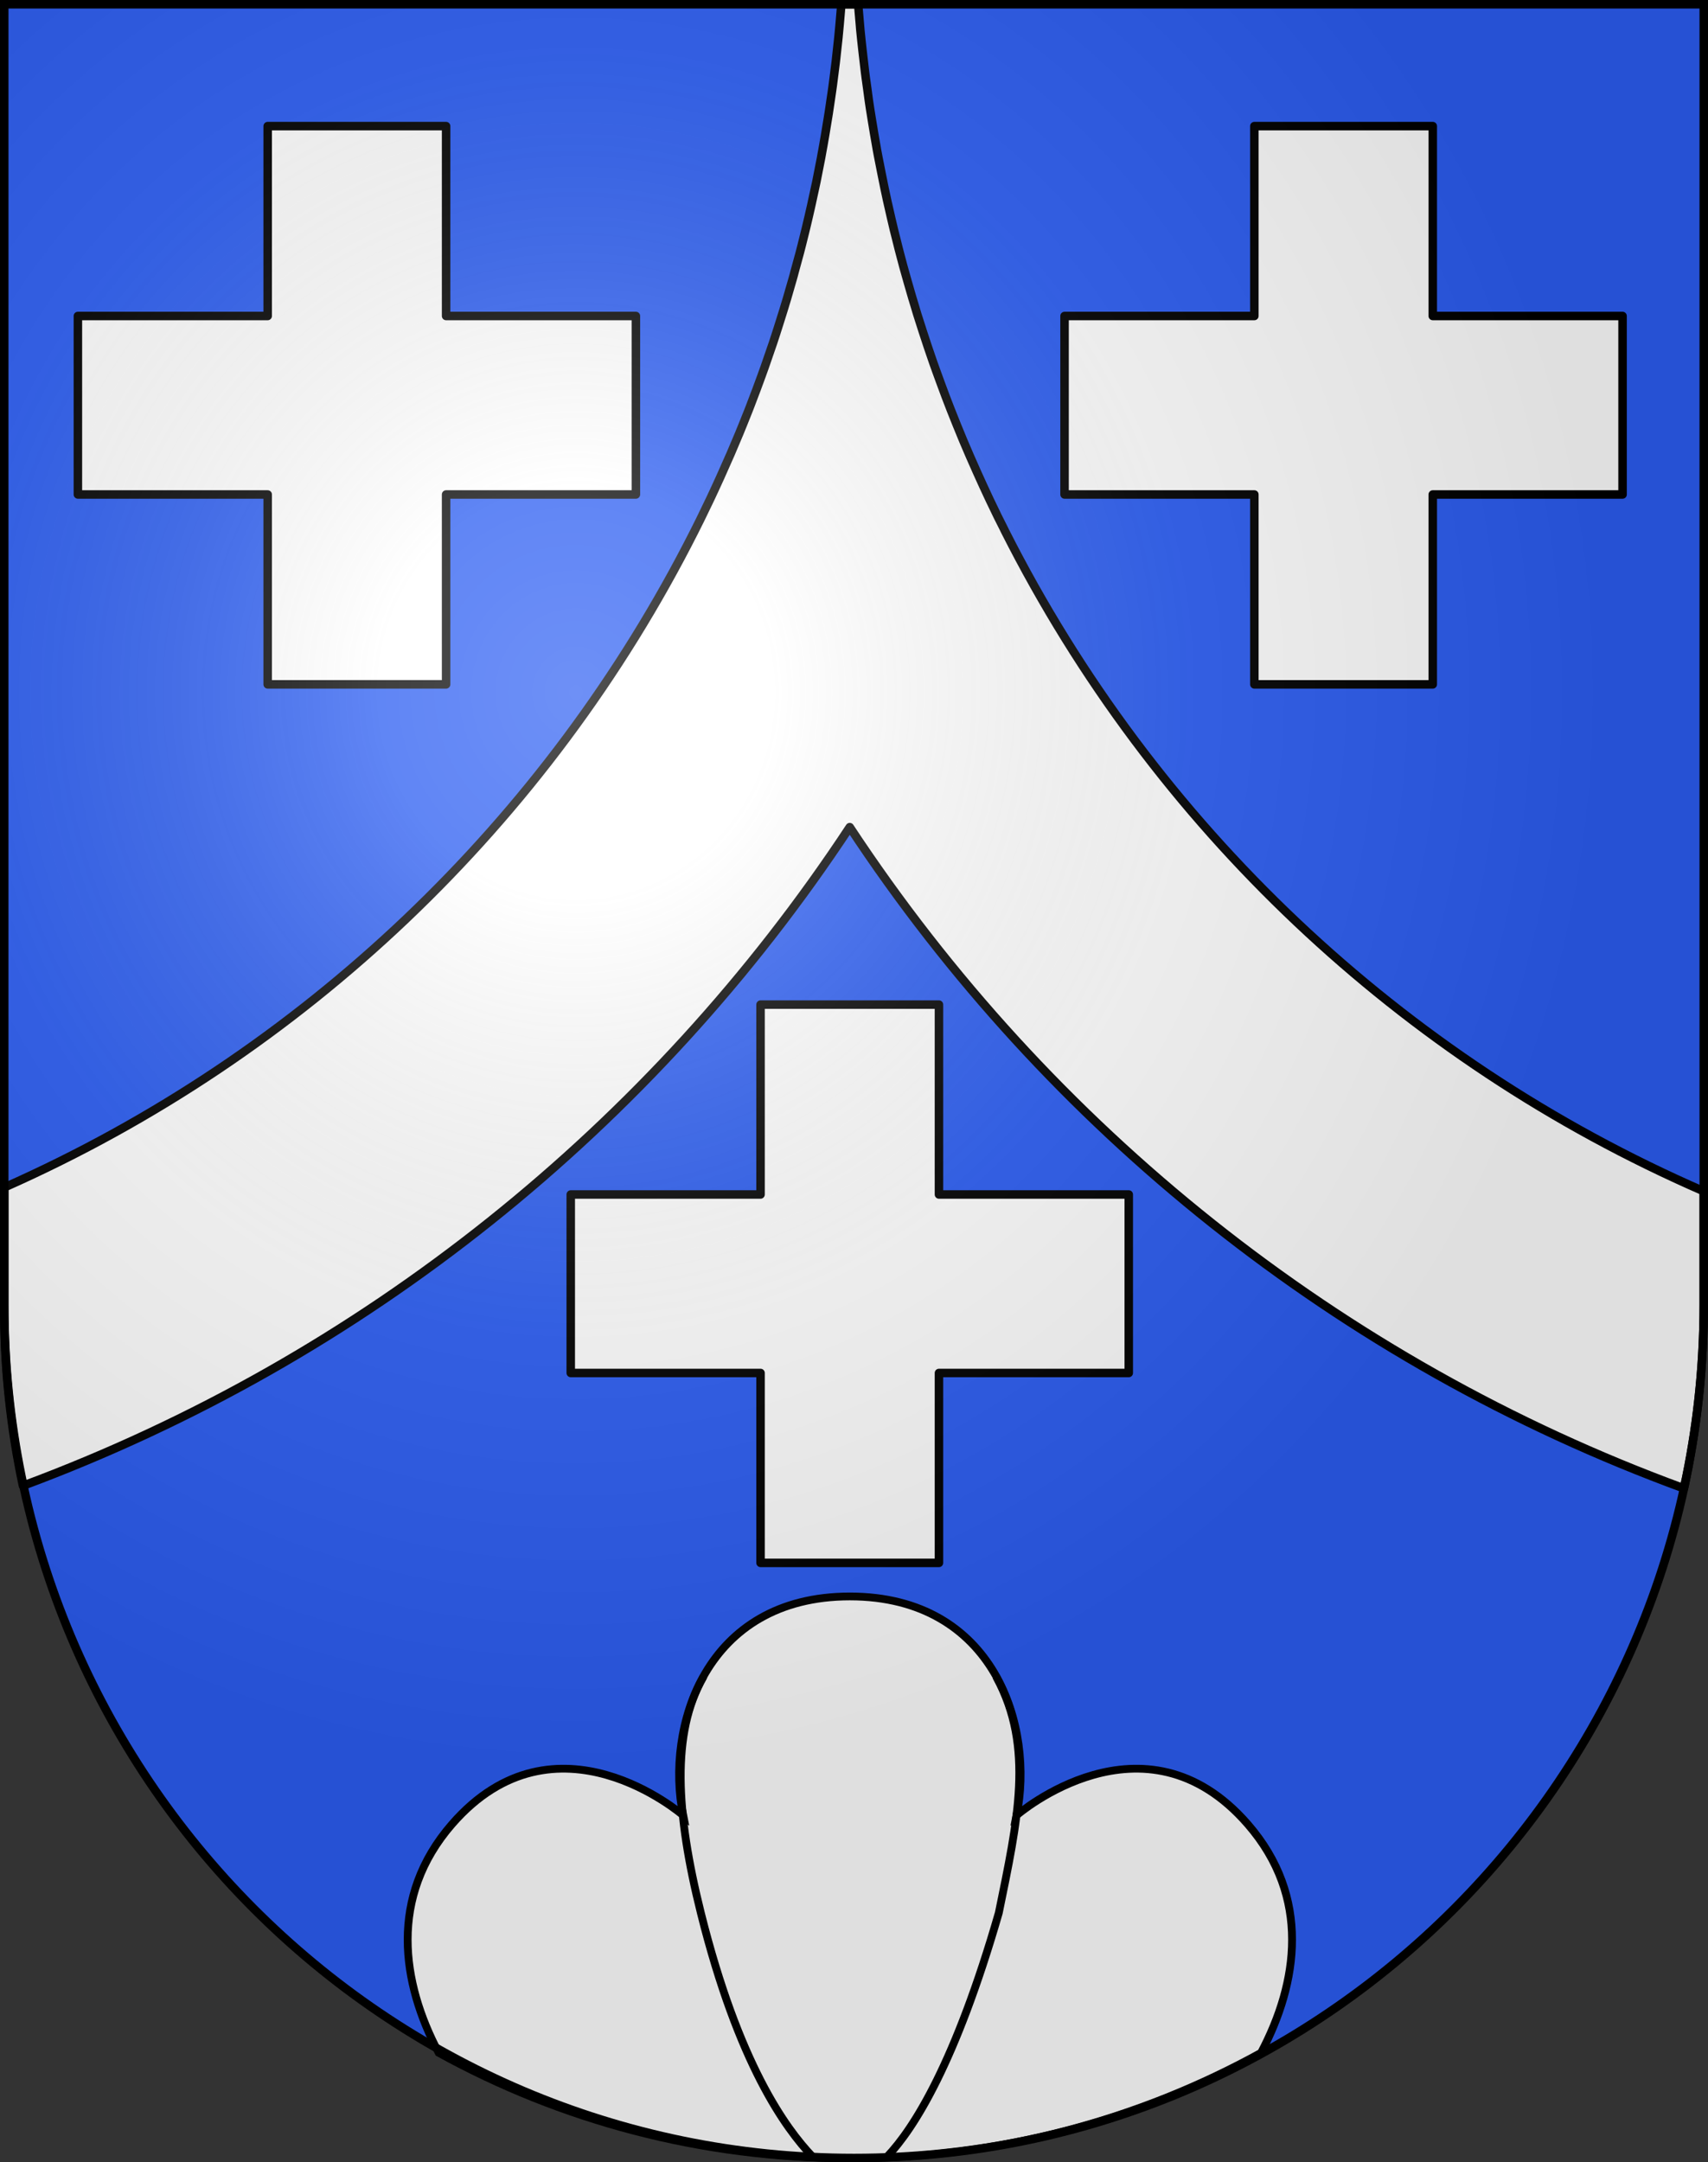 <?xml version="1.0" encoding="UTF-8" standalone="no"?>
<svg
   xmlns:i="http://ns.adobe.com/AdobeIllustrator/10.0/"
   xmlns:dc="http://purl.org/dc/elements/1.1/"
   xmlns:cc="http://web.resource.org/cc/"
   xmlns:rdf="http://www.w3.org/1999/02/22-rdf-syntax-ns#"
   xmlns:svg="http://www.w3.org/2000/svg"
   xmlns="http://www.w3.org/2000/svg"
   xmlns:xlink="http://www.w3.org/1999/xlink"
   xmlns:sodipodi="http://sodipodi.sourceforge.net/DTD/sodipodi-0.dtd"
   xmlns:inkscape="http://www.inkscape.org/namespaces/inkscape"
   height="763"
   width="603"
   version="1.0"
   id="svg20"
   sodipodi:version="0.32"
   inkscape:version="0.44.1"
   sodipodi:docname="Lamboing-coat of arms.svg"
   sodipodi:docbase="F:\MIS DOCUMENTOS\Mis imágenes\Encyclopédie\Escudos de Suiza">
  <rect width="100%" height="100%" fill="#333333" stroke="none"/>
  <defs
     id="defs29">
    <linearGradient
       id="linearGradient2893">
      <stop
         style="stop-color:#ffffff;stop-opacity:0.314;"
         offset="0"
         id="stop2895" />
      <stop
         id="stop2897"
         offset="0.19"
         style="stop-color:#ffffff;stop-opacity:0.251;" />
      <stop
         style="stop-color:#6b6b6b;stop-opacity:0.125;"
         offset="0.6"
         id="stop2901" />
      <stop
         style="stop-color:#000000;stop-opacity:0.125;"
         offset="1"
         id="stop2899" />
    </linearGradient>
    <linearGradient
       id="linearGradient2955">
      <stop
         style="stop-color:white;stop-opacity:0;"
         offset="0"
         id="stop2965" />
      <stop
         style="stop-color:black;stop-opacity:0.646;"
         offset="1"
         id="stop2959" />
    </linearGradient>
    <radialGradient
       inkscape:collect="always"
       xlink:href="#linearGradient2893"
       id="radialGradient3236"
       gradientUnits="userSpaceOnUse"
       gradientTransform="matrix(1.215,1.531577e-24,1.464684e-23,1.267,-839.192,-490.489)"
       cx="858.042"
       cy="579.933"
       fx="858.042"
       fy="579.933"
       r="300" />
  </defs>
  <sodipodi:namedview
     inkscape:window-height="682"
     inkscape:window-width="1024"
     inkscape:pageshadow="2"
     inkscape:pageopacity="0.0"
     guidetolerance="10.0"
     gridtolerance="10.0"
     objecttolerance="10.0"
     borderopacity="1.0"
     bordercolor="#666666"
     pagecolor="#ffffff"
     id="base"
     inkscape:zoom="0.25055595"
     inkscape:cx="528.0195"
     inkscape:cy="665.26543"
     inkscape:window-x="-4"
     inkscape:window-y="-4"
     inkscape:current-layer="layer2"
     showgrid="true" />
  <desc
     id="desc22">Coat of Arms of Canton of Freiburg (Fribourg)</desc>
  <g
     inkscape:groupmode="layer"
     id="layer1"
     inkscape:label="Fond écu"
     sodipodi:insensitive="true">
    <path
       id="path1899"
       d="M 1.5,1.5 L 1.5,460.368 C 1.5,626.678 135.815,761.5 301.5,761.5 C 467.185,761.5 601.5,626.678 601.5,460.368 L 601.5,1.5 L 1.5,1.5 z "
       style="fill:#2b5df2;fill-opacity:1" />
  </g>
  <g
     inkscape:groupmode="layer"
     id="layer2"
     inkscape:label="Meubles">
    <path
       style="fill:white;fill-opacity:1;stroke:black;stroke-width:3;stroke-linejoin:round;stroke-miterlimit:4;stroke-dasharray:none;stroke-opacity:1"
       d="M 297.031 1.5 C 296.955 2.503 296.864 3.499 296.781 4.5 C 296.542 7.4 296.289 10.302 296 13.188 C 295.769 15.498 295.513 17.793 295.25 20.094 C 295.185 20.666 295.13 21.24 295.062 21.812 C 295.013 22.23 294.956 22.645 294.906 23.062 C 294.64 25.274 294.357 27.485 294.062 29.688 C 294.031 29.927 294.001 30.167 293.969 30.406 C 293.879 31.07 293.78 31.743 293.688 32.406 C 292.985 37.442 292.196 42.451 291.344 47.438 C 290.892 50.084 290.431 52.712 289.938 55.344 C 289.904 55.521 289.877 55.698 289.844 55.875 C 289.413 58.155 288.961 60.45 288.5 62.719 C 288.394 63.238 288.295 63.762 288.188 64.281 C 288.058 64.91 287.913 65.529 287.781 66.156 C 287.326 68.317 286.858 70.475 286.375 72.625 C 285.78 75.273 285.168 77.931 284.531 80.562 C 284.501 80.687 284.468 80.813 284.438 80.938 C 283.989 82.784 283.532 84.63 283.062 86.469 C 282.833 87.367 282.609 88.26 282.375 89.156 C 282.266 89.575 282.142 89.988 282.031 90.406 C 281.546 92.244 281.037 94.077 280.531 95.906 C 280.4 96.383 280.289 96.868 280.156 97.344 C 280.075 97.634 279.988 97.928 279.906 98.219 C 279.224 100.644 278.531 103.059 277.812 105.469 C 277.008 108.169 276.162 110.881 275.312 113.562 C 274.49 116.159 273.676 118.735 272.812 121.312 C 272.784 121.397 272.747 121.478 272.719 121.562 C 272.108 123.382 271.475 125.19 270.844 127 C 270.551 127.841 270.266 128.692 269.969 129.531 C 269.598 130.577 269.222 131.613 268.844 132.656 C 268.268 134.246 267.685 135.824 267.094 137.406 C 266.28 139.583 265.468 141.744 264.625 143.906 C 264.45 144.354 264.27 144.803 264.094 145.25 C 263.539 146.661 262.974 148.064 262.406 149.469 C 261.929 150.649 261.454 151.824 260.969 153 C 259.928 155.52 258.862 158.033 257.781 160.531 C 257.754 160.595 257.715 160.655 257.688 160.719 C 256.603 163.223 255.499 165.705 254.375 168.188 C 254.352 168.239 254.336 168.293 254.312 168.344 C 254.284 168.407 254.248 168.468 254.219 168.531 C 253.099 171 251.971 173.459 250.812 175.906 C 249.814 178.014 248.808 180.096 247.781 182.188 C 247.582 182.593 247.388 183.001 247.188 183.406 C 246.508 184.782 245.817 186.163 245.125 187.531 C 193.257 290.089 106.98 372.321 1.5 419.031 L 1.5 461.562 C 1.5 483.08 3.787 504.048 8.094 524.281 C 128.378 479.629 230.433 397.398 300 291.875 C 370.069 398.154 473.091 480.79 594.5 525.219 C 599.068 504.33 601.5 482.641 601.5 460.375 L 601.5 420.375 C 494.652 373.903 407.236 291.069 354.875 187.531 C 354.703 187.191 354.546 186.841 354.375 186.5 C 353.666 185.091 352.946 183.698 352.25 182.281 C 351.266 180.278 350.301 178.268 349.344 176.25 C 348.637 174.759 347.943 173.249 347.25 171.75 C 347.23 171.708 347.207 171.667 347.188 171.625 C 346.376 169.867 345.573 168.081 344.781 166.312 C 343.98 164.523 343.187 162.738 342.406 160.938 C 341.68 159.261 340.959 157.592 340.25 155.906 C 340.167 155.708 340.083 155.511 340 155.312 C 339.271 153.573 338.553 151.812 337.844 150.062 C 337.105 148.24 336.374 146.427 335.656 144.594 C 335.035 143.008 334.418 141.406 333.812 139.812 C 333.6 139.252 333.398 138.687 333.188 138.125 C 332.809 137.117 332.435 136.105 332.062 135.094 C 331.55 133.701 331.032 132.305 330.531 130.906 C 330.177 129.918 329.817 128.929 329.469 127.938 C 328.161 124.209 326.909 120.456 325.688 116.688 C 325.182 115.126 324.678 113.568 324.188 112 C 324.086 111.677 323.975 111.354 323.875 111.031 C 323.325 109.263 322.812 107.495 322.281 105.719 C 322.244 105.593 322.194 105.47 322.156 105.344 C 321.59 103.44 321.044 101.538 320.5 99.625 C 319.967 97.753 319.418 95.85 318.906 93.969 C 318.822 93.657 318.74 93.343 318.656 93.031 C 318.211 91.382 317.772 89.718 317.344 88.062 C 317.02 86.811 316.72 85.568 316.406 84.312 C 316.137 83.237 315.856 82.172 315.594 81.094 C 315.217 79.546 314.862 77.99 314.5 76.438 C 314.044 74.478 313.589 72.499 313.156 70.531 C 312.565 67.847 312.016 65.138 311.469 62.438 C 311.405 62.125 311.344 61.812 311.281 61.5 C 310.891 59.554 310.493 57.61 310.125 55.656 C 309.948 54.718 309.765 53.784 309.594 52.844 C 309.232 50.861 308.9 48.866 308.562 46.875 C 308.306 45.364 308.055 43.859 307.812 42.344 C 307.595 40.982 307.363 39.615 307.156 38.25 C 307.019 37.343 306.883 36.44 306.75 35.531 C 306.547 34.139 306.379 32.74 306.188 31.344 C 306.073 30.51 305.954 29.679 305.844 28.844 C 305.796 28.48 305.735 28.114 305.688 27.75 C 305.593 27.024 305.497 26.29 305.406 25.562 C 305.194 23.871 305.008 22.165 304.812 20.469 C 304.71 19.574 304.598 18.677 304.5 17.781 C 304.23 15.315 303.953 12.852 303.719 10.375 C 303.681 9.98 303.661 9.583 303.625 9.188 C 303.481 7.628 303.348 6.064 303.219 4.5 C 303.136 3.498 303.046 2.504 302.969 1.5 L 297.031 1.5 z "
       id="path18248" />
    <g
       id="g17292"
       transform="matrix(1.004,0,0,1,4.879,11.281)">
      <path
         id="path4760"
         d="M 293.984,552.063 C 242.927,552.063 229.057,598.428 235.359,629.313 C 235.359,629.313 190.607,590.236 154.047,632.469 C 131.833,658.13 136.334,688.324 149.391,713.094 C 192.277,736.822 241.553,750.344 293.984,750.344 C 346.416,750.344 395.692,736.822 438.578,713.094 C 451.635,688.324 456.136,658.13 433.922,632.469 C 397.364,590.236 352.609,629.313 352.609,629.313 C 358.914,598.428 345.039,552.063 293.984,552.063 z "
         style="fill:white;fill-opacity:1;stroke:black;stroke-width:2.745;stroke-miterlimit:4;stroke-dasharray:none;stroke-opacity:1" />
      <path
         id="path2005"
         d="M 307.094,749.736 C 316.604,739.713 331.172,716.521 346.356,663.737 C 352.959,631.333 358.893,605.311 345.58,580.642"
         i:knockout="Off"
         style="fill:none;stroke:black;stroke-width:2.745;stroke-linecap:round;stroke-linejoin:round"
         sodipodi:nodetypes="ccc" />
      <path
         id="path2003"
         d="M 280.845,749.736 C 271.335,739.713 254.858,717.034 241.584,663.737 C 232.784,628.406 231.242,600.187 242.36,580.642"
         i:knockout="Off"
         style="fill:none;stroke:black;stroke-width:2.745;stroke-linecap:round;stroke-linejoin:round"
         sodipodi:nodetypes="csc" />
    </g>
    <path
       style="fill:white;fill-opacity:1;stroke:black;stroke-width:3;stroke-linejoin:round;stroke-miterlimit:4;stroke-dasharray:none;stroke-opacity:1"
       d="M 268.507,354.5 L 268.507,421.507 L 201.5,421.507 L 201.5,484.493 L 268.507,484.493 L 268.507,551.5 L 331.493,551.5 L 331.493,484.493 L 398.5,484.493 L 398.5,421.507 L 331.493,421.507 L 331.493,354.5 L 268.507,354.5 z "
       id="rect17297" />
    <path
       id="path17302"
       d="M 442.841,44.5 L 442.841,111.507 L 375.834,111.507 L 375.834,174.493 L 442.841,174.493 L 442.841,241.5 L 505.828,241.5 L 505.828,174.493 L 572.834,174.493 L 572.834,111.507 L 505.828,111.507 L 505.828,44.5 L 442.841,44.5 z "
       style="fill:white;fill-opacity:1;stroke:black;stroke-width:3;stroke-linejoin:round;stroke-miterlimit:4;stroke-dasharray:none;stroke-opacity:1" />
    <path
       style="fill:white;fill-opacity:1;stroke:black;stroke-width:3;stroke-linejoin:round;stroke-miterlimit:4;stroke-dasharray:none;stroke-opacity:1"
       d="M 94.507,44.5 L 94.507,111.507 L 27.5,111.507 L 27.5,174.493 L 94.507,174.493 L 94.507,241.5 L 157.493,241.5 L 157.493,174.493 L 224.5,174.493 L 224.5,111.507 L 157.493,111.507 L 157.493,44.5 L 94.507,44.5 z "
       id="path19150" />
  </g>
  <g
     inkscape:groupmode="layer"
     id="layer3"
     inkscape:label="Reflet final"
     style="display:inline"
     sodipodi:insensitive="true">
    <path
       style="fill:url(#radialGradient3236);fill-opacity:1"
       d="M 1.5,1.5 L 1.5,460.368 C 1.5,626.679 135.815,761.5 301.5,761.5 C 467.185,761.5 601.5,626.679 601.5,460.368 L 601.5,1.5 L 1.5,1.5 z "
       id="path2346" />
  </g>
  <g
     inkscape:groupmode="layer"
     id="layer4"
     inkscape:label="Contour final"
     style="display:inline"
     sodipodi:insensitive="true">
    <path
       style="fill:none;fill-opacity:1;stroke:black;stroke-width:3;stroke-miterlimit:4;stroke-dasharray:none;stroke-opacity:1"
       d="M 1.5,1.5 L 1.5,460.368 C 1.5,626.679 135.815,761.5 301.5,761.5 C 467.185,761.5 601.5,626.679 601.5,460.368 L 601.5,1.5 L 1.5,1.5 z "
       id="path3239" />
  </g>
</svg>
